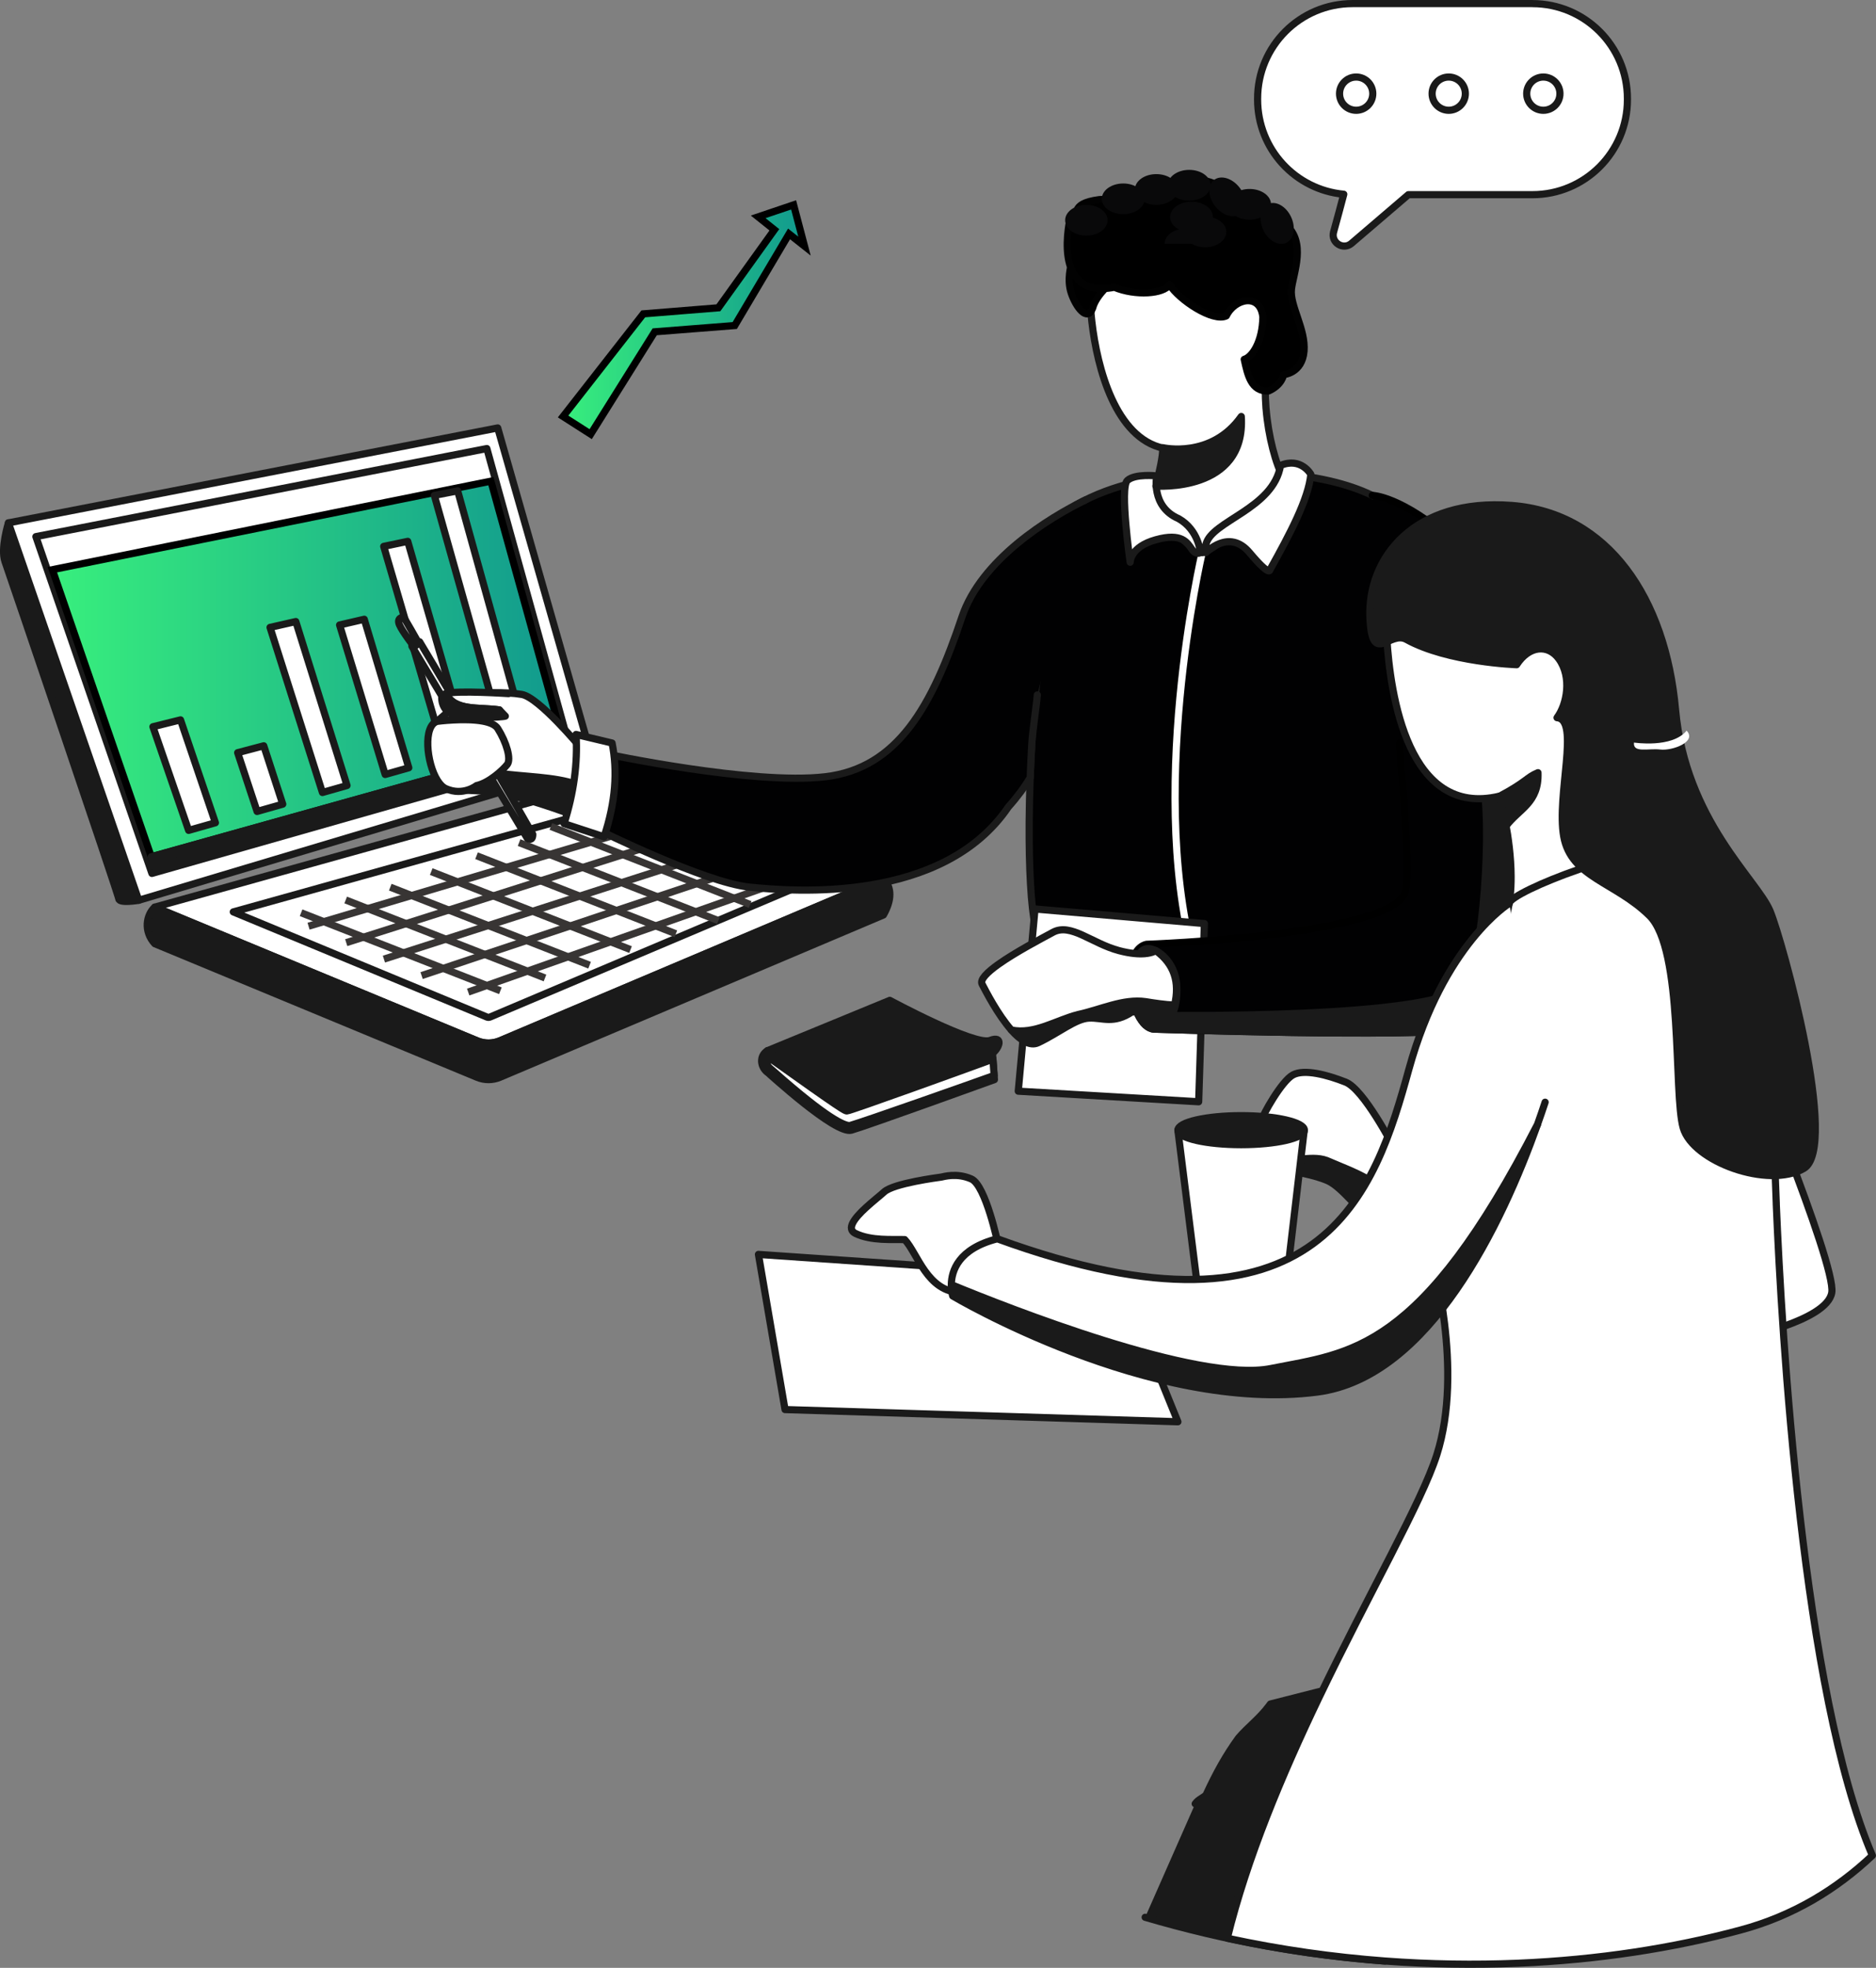 <?xml version="1.0" encoding="UTF-8"?>
<svg xmlns="http://www.w3.org/2000/svg" xmlns:xlink="http://www.w3.org/1999/xlink" id="Layer_2" viewBox="0 0 522.7 548.17">
  <rect x="0" y="0" width="522.7" height="548.17" fill="#808080" stroke="none"/>
  <defs>
    <style>.cls-1{fill:#5067ef;}.cls-1,.cls-2,.cls-3,.cls-4,.cls-5,.cls-6,.cls-7,.cls-8,.cls-9,.cls-10{stroke-width:2px;}.cls-1,.cls-3,.cls-4,.cls-5,.cls-6,.cls-7,.cls-10{stroke-linecap:round;stroke-linejoin:round;}.cls-1,.cls-3,.cls-4,.cls-6{stroke:#1a1a1a;}.cls-11,.cls-4{fill:#fff;}.cls-12{fill:#09090a;}.cls-2{fill:url(#linear-gradient-2);}.cls-2,.cls-5,.cls-8{stroke:#000;}.cls-2,.cls-8,.cls-9{stroke-miterlimit:10;}.cls-3{fill:#1a1a1a;}.cls-5,.cls-6{fill:#010102;}.cls-7{stroke:#fff;}.cls-7,.cls-9{fill:none;}.cls-8{fill:url(#linear-gradient);}.cls-9{stroke:#383534;}.cls-10{stroke:#020202;}</style>
    <linearGradient id="linear-gradient" x1="14.59" y1="186.35" x2="156.89" y2="186.35" gradientUnits="userSpaceOnUse">
      <stop offset="0" stop-color="#38ef7d"></stop>
      <stop offset="1" stop-color="#11998e"></stop>
    </linearGradient>
    <linearGradient id="linear-gradient-2" x1="156.89" y1="89.01" x2="224.15" y2="89.01" xlink:href="#linear-gradient"></linearGradient>
  </defs>
  <g id="Layer_1-2">
    <g>
      <g>
        <path class="cls-6" d="M288.52,193.44c-.43,4.66-.78,9.34-1.05,13.94-.18,3.12-.33,6.21-.44,9.24-.16,4.32-.25,8.5-.28,12.48-.04,6.39,.09,12.22,.37,17.13,.29,5.13,.76,9.26,1.36,11.99,51.81,16.14,93.92,16.81,93.92,16.81,0,0,15.29-19.64,14.4-57.3-.67-28.4,4.12-53.14-3.04-68.24-2.34-4.92-5.94-8.82-11.42-11.49-3.56-1.73-7.51-3.03-11.63-3.99-21.63-5.06-47.93-.79-47.93-.79,0,0-11.96,1.09-23.18,7.55-.01,0-.02,0-.03,.02"></path>
        <path class="cls-7" d="M334.96,153.94s-16.15,69.03-1.21,116.95"></path>
        <polygon class="cls-4" points="288.38 253.21 283.71 303.96 333.98 306.91 335.57 257.27 288.38 253.21"></polygon>
        <polygon class="cls-4" points="211.32 349.43 218.73 392.65 328.19 396.05 312.06 356.37 211.32 349.43"></polygon>
        <polygon class="cls-4" points="2.35 145.65 138.68 119.21 165.43 212.87 38.66 250.78 2.35 145.65"></polygon>
        <path class="cls-4" d="M246.14,244.69l-106.83,45.21c-2.03,.86-4.32,.87-6.36,.02l-89.82-37.23,124.54-34.72,78.48,26.72Z"></path>
        <path class="cls-4" d="M136.1,283.4c-.14,0-.28-.03-.41-.08l-70.69-29.3,102.46-28.57,58.63,19.96-89.56,37.9c-.13,.06-.27,.09-.42,.09Z"></path>
        <g>
          <line class="cls-9" x1="85.97" y1="258" x2="175.68" y2="231.31"></line>
          <line class="cls-9" x1="96.47" y1="262.59" x2="184.12" y2="234.71"></line>
          <line class="cls-9" x1="106.97" y1="267.17" x2="193.78" y2="239.24"></line>
          <line class="cls-9" x1="117.47" y1="271.76" x2="204.19" y2="242.79"></line>
          <line class="cls-9" x1="130.45" y1="276.35" x2="215.76" y2="246.25"></line>
        </g>
        <line class="cls-9" x1="83.89" y1="254.26" x2="139.42" y2="275.99"></line>
        <line class="cls-9" x1="96.32" y1="250.7" x2="151.85" y2="272.43"></line>
        <line class="cls-9" x1="108.74" y1="247.13" x2="164.27" y2="268.87"></line>
        <line class="cls-9" x1="120.15" y1="242.79" x2="175.68" y2="264.52"></line>
        <line class="cls-9" x1="132.78" y1="238.37" x2="188.31" y2="260.11"></line>
        <line class="cls-9" x1="144.63" y1="234.71" x2="200.16" y2="256.45"></line>
        <line class="cls-9" x1="153.49" y1="230.22" x2="209.02" y2="251.96"></line>
        <path class="cls-3" d="M246.14,244.69c2.38,2.57,2.4,5.96,0,10.19l-106.83,45.21c-2.03,.86-4.32,.87-6.36,.02l-89.82-37.23c-3.18-3.42-2.41-8.02,0-10.19l89.82,37.23c2.04,.84,4.33,.84,6.36-.02l106.83-45.21Z"></path>
        <path class="cls-3" d="M2.35,145.65s-2.24,7.15-.96,10.78c1.28,3.63,31.54,92.6,31.7,93.95s5.57,.4,5.57,.4"></path>
        <polygon class="cls-4" points="10 149.48 135.65 124.95 159.22 210 42.33 243.3 10 149.48"></polygon>
        <polygon class="cls-8" points="136.78 134.03 14.59 158.69 42.15 238.66 156.89 206.61 136.78 134.03"></polygon>
        <polygon class="cls-3" points="42.15 238.66 43.18 241.66 157.57 209.08 156.89 206.61 42.15 238.66"></polygon>
        <g>
          <polygon class="cls-4" points="60.02 229.19 52.56 231.31 42.61 202.44 50.3 200.53 60.02 229.19"></polygon>
          <polygon class="cls-4" points="78.78 224.01 71.63 226.04 66.22 209.67 73.49 207.75 78.78 224.01"></polygon>
          <polygon class="cls-4" points="113.9 213.87 107.32 215.74 94.62 174.09 101.49 172.5 113.9 213.87"></polygon>
          <polygon class="cls-4" points="130.45 209.16 124.12 210.96 106.91 152.2 113.61 150.8 130.45 209.16"></polygon>
          <polygon class="cls-4" points="146.35 204.64 140.27 206.37 121.02 138 127.52 136.73 146.35 204.64"></polygon>
          <polygon class="cls-4" points="96.69 218.81 89.84 220.76 75.24 174.77 82.42 173.14 96.69 218.81"></polygon>
        </g>
        <path class="cls-3" d="M120.81,202.1c-.13,.18-.23,.34-.29,.47-.64,1.59-.53,7.54,.96,12.96,1.49,5.42,7.22,4.25,15.08,4.99,7.86,.74,22.67,6.37,22.67,6.37,0,0,1.18-3.6,2.12-7.68-.88-.6-1.87-1.09-3.03-1.41-13.52-3.38-33.82,.83-37.51-15.7Z"></path>
        <path class="cls-4" d="M161.77,208.25s-11.63-14.02-16.4-14.81c-4.78-.8-11.47-.53-14.23,.64-2.53,1.07-8.82,5.99-10.33,8.02,3.69,16.53,23.99,12.32,37.51,15.7,1.16,.32,2.15,.81,3.03,1.41,1.02-4.42,1.77-9.4,.42-10.96Z"></path>
        <path class="cls-4" d="M114.79,180.06l32.17,53.52s1.49,.96,1.49-1.17c-10.72-18.9-31.53-53.63-31.53-53.63,0,0-2.59,.49-2.12,1.27Z"></path>
        <path class="cls-4" d="M116.66,179.18s-4.1-7.29-4.26-7.29-1.95,.2-1.11,2.15,4.1,6.13,4.1,6.13l1.27-1Z"></path>
        <path class="cls-1" d="M299.57,140.8c-3.78,7.87-6.62,19.68-8.65,32.88-1.06,6.86-1.9,14.09-2.54,21.35"></path>
        <path class="cls-6" d="M289.02,193.58c-.36,4.13-1.31,9.72-1.54,13.79-.18,3.12-.33,6.21-.44,9.24-1.48,2.51-3.47,5.24-6.09,8.18-18.24,26.88-59.77,23.6-72.19,22.32-12.42-1.27-42.04-15.93-42.04-15.93l.5-6.02,1.26-15.23s41.25,8.83,61.47,6.44c20.23-2.39,29.78-19.75,38.06-44.48,5.36-16,24.1-27.61,34.56-32.68"></path>
        <path class="cls-4" d="M352.74,113.75c-.14-1.82-.21-3.65-.18-5.45,.16-9.55,5.57-42.45-15.29-43.08-20.86-.64-32.49,4.62-33.44,13.22-.23,2.1-.18,6.19,.38,11.11,1.51,13.2,6.68,32.37,19.85,35.29h-.01c.58,4.31-3.65,14.77-3.65,14.77,0,0,11.19,14.58,14.57,14.34,3.39-.24,22.77-17.2,22.7-20.63-2.2-3.95-4.29-11.68-4.92-19.56Z"></path>
        <path class="cls-10" d="M312.59,76.34s-6.98,4.79-8.16,9.51c-1.5,3.98-4.68-.38-5.96-4.2-1.27-3.82,0-7.86,0-7.86l14.12,2.55Z"></path>
        <path class="cls-10" d="M298.26,60.46s-5.84,23.07,12.21,19.56c5.84,2.44,13.8,1.91,15.39-.74,2.65,4.25,12.1,10.51,15.82,8.71,2.34-4.88,9.45-6.48,10.19,.32-.11,6.9-2.97,11.15-5.2,11.79,.96,4.35,1.91,9.03,6.79,8.81,3.82-1.7,4.19-4.57,4.19-4.57,0,0,5.15-.32,5.68-6.48s-4.03-12.74-3.5-17.31,4.25-13.17-1.7-18.05c-5.95-4.88-8.71-4.99-11.36-2.87-2.97-5.95-9.56-11.89-18.9-8.6-7.33-.64-12.95,4.57-21.55,4.57-9.02,1.17-4.77,4.65-8.06,4.86Z"></path>
        <path class="cls-5" d="M382.34,138.01s7.96,0,22.62,12.79c15.5,8.69,15.64,38.03,19.06,64.1,.75,5.71,1.65,11.27,2.91,16.41,7.01,28.64-10.83,52.93-21.18,55.37-10.35,2.44-84.25,0-84.25,0-1.73-.14-3.21-1.65-4.33-3.86-3.24-6.36-3.44-18.47,2.27-19.77,0,0,69.28-2.39,72.15-14.81,1.09-4.73,0-21.86-1.75-41.24"></path>
        <path class="cls-3" d="M405.75,286.67c-10.35,2.44-84.25,0-84.25,0-1.73-.14-3.21-1.65-4.33-3.86,22.89,.3,88.74,.32,92.25-9.5,4.25-11.89,6.8-48.56,2.76-60.17,5.19-.25,9.09,.65,11.84,1.74,.75,5.71,1.65,11.27,2.91,16.41,7.01,28.64-10.83,52.93-21.18,55.37Z"></path>
        <path class="cls-3" d="M316.09,270.32s.42-5.26,3.08-6,8.33,3.24,8.71,10.25c.37,7.01-2.21,10.73-4.99,11.2s-7.01-3.5-6.79-15.45Z"></path>
        <path class="cls-3" d="M300.4,282.6c-6.12,1.53-12.24,5.67-18.63,4.32,2.49,2.82,5.18,4.65,7.52,3.53,5.89-2.81,10.4-6.69,14.17-6.85,3.77-.16,6.74,1.75,12-1.75,3.58,.16,4.86,1.91,7.01,1.99,2.95-.48,3.78-.64,3.78-.64,.41-1.1,.74-2.16,.99-3.2-2.83-.15-5.59-.56-8.06-.97-6.26-.89-12.51,2.23-18.77,3.58Z"></path>
        <path class="cls-4" d="M322,264.81s-.87,.67-3.07,.85c-1.61,.13-3.93,0-7.14-.85-7.61-2.01-13.46-7.81-18.43-5.1-3.04,1.66-10.38,5.48-15.23,8.94-3.08,2.2-5.15,4.24-4.49,5.5,1.02,1.95,4.36,8.5,8.15,12.77,6.4,1.36,12.52-2.79,18.63-4.32,6.26-1.34,12.51-4.47,18.77-3.58,2.47,.41,5.24,.82,8.06,.97,1.52-6.32-.06-11.45-5.23-15.19Z"></path>
        <path class="cls-3" d="M277.07,300.74s-35.36,12.8-39.85,14.08c-4.49,1.27-23.06-15.93-23.38-16.09-2.02-1.56-2.32-4.63,0-6.05,0,0,21.66,15.45,22.14,15.45s37.59-13.38,39.87-14.34c.23-.1,.46-.23,.68-.39l.54,7.34Z"></path>
        <path class="cls-4" d="M236.69,313.54c-1.51,0-6.24-1.94-20.96-14.96-.75-.67-.98-.87-1.11-.96-.69-.56-1.1-1.4-1.05-2.21,.02-.3,.1-.68,.36-1.03,21.16,15.09,21.52,15.09,22.06,15.09,.9,0,34.44-12.14,40.67-14.43l.33,4.54c-5.68,2.05-36.14,12.81-40.13,13.94-.02,0-.07,.02-.17,.02Z"></path>
        <path class="cls-4" d="M336,153.94s6.42-6.85,12.16,0c5.73,6.85,5.68,4.78,5.68,4.78,5.63-10.08,10.76-19.82,11.39-26.6,0,0-2.71-4.86-8.44-2.47-1.99,12.11-19.27,15.45-20.78,21.98-.96,2.23,0,2.31,0,2.31Z"></path>
        <path class="cls-4" d="M322.3,132.57s-1.75,8.51,6.1,11.91c5.63,3.19,6.05,9.45,6.05,9.45,0,0-1.11,.85-2.39-.96s-2.73-4.64-10.01-2.62c-7.27,2.02-7.16,6.27-7.16,6.27,0,0-2.95-20.77-.8-22.76,2.15-1.99,8.2-1.29,8.2-1.29Z"></path>
        <g>
          <path class="cls-3" d="M354.6,322.21c.9,1.89,1.91,3.33,2.89,3.54,2.97,.63,8.69,1.48,12.52,3.19,3.82,1.7,9.13,8.92,9.99,8.71,.37-.09,2.06-3.57,3.84-7.43-4.29-3.12-9.34-4.83-14.19-6.95-4.72-1.72-10.26,1.1-15.05-1.05Z"></path>
          <path class="cls-4" d="M388.5,319.81c-.43-.63-8.49-16.36-13.59-18.38-5.1-2.01-11.46-3.71-14.65-2.01-3.19,1.7-8.49,11.26-8.71,12.53-.14,.84,1.18,6.23,2.94,10.03,.04,.08,.07,.15,.11,.23,4.79,2.15,10.33-.66,15.05,1.05,4.85,2.12,9.91,3.84,14.19,6.95,.25-.54,.5-1.08,.74-1.62,2.01-4.42,3.91-8.79,3.91-8.79Z"></path>
          <g>
            <polygon class="cls-4" points="362.17 315.24 338.33 314.94 328.19 314.82 334.14 362.28 340.4 362.28 356.16 362.28 357.81 362.28 363.34 315.25 362.17 315.24"></polygon>
            <ellipse class="cls-4" cx="345.82" cy="314.82" rx="17.62" ry="4.04"></ellipse>
            <path class="cls-3" d="M345.82,317.51c-9.4,0-15.23-1.66-16.21-2.69,.98-1.03,6.81-2.69,16.21-2.69s15.23,1.66,16.21,2.69c-.98,1.03-6.81,2.69-16.21,2.69Z"></path>
          </g>
          <path class="cls-4" d="M278.08,346.57s-.67,6.04-5.59,10.5c-1.27,1.14-2.81,2.19-4.71,2.99-9.45-.11-12.1-10.94-15.71-14.76-3.5-.11-9.24,.42-13.7-1.7-2.69-1.28-.2-4.34,2.78-7.1,1.96-1.81,4.13-3.5,5.19-4.47,2.65-2.44,15.29-4.04,15.92-4.14,.64-.11,4.35-1.27,8.39,.53,4.03,1.81,7.43,18.16,7.43,18.16Z"></path>
          <path class="cls-3" d="M319.07,534.08c22.7,6.69,45.18,10.57,66.79,12.19l-2.69-78.86s-11.05,2.58-29.22,7.27c-.13,.17-.26,.34-.38,.52-2.68,3.58-5.81,5.81-8.49,8.94-3.57,4.92-6.26,9.83-8.94,15.64-.45,.89-2.23,1.34-3.13,2.68"></path>
          <path class="cls-4" d="M484.9,287.76s26.76,64.33,25.48,72.29c-1.27,7.96-25.48,12.74-25.48,12.74v-85.04Z"></path>
          <path class="cls-4" d="M451.78,230.71l-3.3-12.78-.36-1.38-10.67-41.27-51.28-6.06s-.07,2.76,.15,7.02c.02,.38,.04,.77,.06,1.18,.96,16.23,5.98,50.43,31.4,44.36,0,0,0,.01,0,.04,.2,.69,3.2,11.29,3.25,22.25,.02,3.92-.34,7.89-1.34,11.46,9.87,5.89,36.55-6.98,36.55-6.98l-4.46-17.84Z"></path>
          <path class="cls-4" d="M494.92,335.37c-.35-8.4-.47-13.35-.47-13.35,0,0-19.18-80.51-27.13-84.32-4.41-2.11-16.6,.75-27.44,4.49-10.3,3.55-19.38,7.89-19.38,9.49l-12.34,60.41-2.96,12.06-6.31,25.71s9.08,31.54,1.43,55.43c-4.24,13.24-18.89,38.51-32.98,67.93-10.09,21.07-19.9,44.27-25.39,66.69,14.89,3.22,29.58,5.28,43.89,6.35,12.68,.95,25.05,1.12,36.99,.63,22.54-.94,43.52-4.26,62.06-9.24,14.79-3.97,26.9-11.44,36.8-20.78-19.46-45.41-25.28-145.4-26.78-181.52Z"></path>
          <path class="cls-3" d="M419.64,230.07c-1.16-5.55-1.66-7.56-1.86-8.25,7.71-4.09,7.47-5.23,10.74-6.58,.31,8.45-5.27,10.05-8.87,14.83Z"></path>
          <path class="cls-3" d="M422.58,185.16s-19.16-.64-30.73-7.04c-4.69-2.59-9.56,7.56-10.15-6.03-.72-16.77,12.42-33.36,39.49-31.29s42.9,26.09,45.66,56.89c2.76,30.8,22.72,47.36,26.33,56.07,3.61,8.71,19.27,66,9.4,71.73-9.87,5.73-30.9-1.91-33.6-11.31-2.71-9.4,.16-49.7-9.4-59.1-9.56-9.4-21.82-10.65-23.89-22.05-2.07-11.4,4.62-32.58-1.86-33.11,2.76-3.72,4.19-11.25,.53-16.35-2.97-4.14-8.28-3.82-11.79,1.59Z"></path>
          <g>
            <path class="cls-3" d="M354.1,381.22c-20.31,4.06-73.56-16.98-89.04-23.37-.03,1.87,.39,3.16,.39,3.16,0,0,55.1,32.81,101.61,26.76,31.29-4.07,51.48-46.96,61.34-74.57-32.66,63.57-51.98,63.56-74.29,68.02Z"></path>
            <path class="cls-4" d="M420.51,251.67s-18.31,11.25-27.98,46.26c-9.27,33.6-23.89,80.28-114.66,47.15-10.88,2.77-12.76,8.97-12.81,12.77,15.48,6.39,68.73,27.44,89.04,23.37,22.31-4.46,41.63-4.45,74.29-68.02,.77-2.16,1.48-4.22,2.12-6.17"></path>
          </g>
        </g>
        <path class="cls-3" d="M322.06,135.39s25.14,1.91,23.79-19.37c-8.37,11.83-21.86,8.69-21.86,8.69,0,2.66-.96,6.67-1.93,10.67Z"></path>
        <path class="cls-4" d="M138.68,202.93c-.67-1.06-2.24-1.69-4.16-2.05-5.09-.94-12.68,.06-12.68,.06-3.99,1.12-3.06,11.54,.05,16.46,.69,1.09,1.48,1.91,2.35,2.29,4.81,2.15,8.54-.86,8.54-.86,3.44-.72,7.39-4.38,8.55-5.87,1.16-1.49-.2-6.16-2.65-10.04Z"></path>
        <path class="cls-4" d="M141.65,193.21s-14.43-.95-17.37,0c2.38,4.92,9.08,3.72,14.86,4.55"></path>
        <path class="cls-3" d="M124.28,193.21c-.74,.24-1.21,.58-1.21,1.08,0,2.44,1.38,4.46,4.03,5.2,2.65,.74,12.85,.32,13.7,0l-1.66-1.73c-5.78-.83-12.47,.37-14.86-4.55Z"></path>
        <path class="cls-3" d="M276.53,293.39h0c-.22,.17-.45,.3-.68,.4-2.28,.96-39.39,14.34-39.87,14.34s-22.14-15.45-22.14-15.45l34.08-14.02s23.68,12.77,27.93,11.16c3.82-1.44,2.62,2.14,.68,3.57Z"></path>
        <path class="cls-4" d="M160.5,204.59c.5,8.14-.67,16.43-3.34,24.85l11.15,3.66c3.22-9.69,3.79-18.33,2.23-26.12l-10.03-2.39Z"></path>
        <path class="cls-11" d="M455.28,206.85s10.62,1.64,14.65-3.32c2.97,3.11-4.01,5.66-7.33,5.26-3.32-.4-7.67,1.06-7.33-1.94Z"></path>
        <g>
          <path class="cls-4" d="M426.97,1h-50.1c-14.62,0-26.47,11.85-26.47,26.47v.28c0,13.79,10.55,25.12,24.01,26.36-.82,3.14-1.87,7.01-2.84,10.52-.81,2.94,2.67,5.15,4.99,3.17l15.85-13.57h34.56c14.62,0,26.47-11.85,26.47-26.47v-.28c0-14.62-11.85-26.47-26.47-26.47Z"></path>
          <circle class="cls-4" cx="377.86" cy="26.09" r="4.63"></circle>
          <circle class="cls-4" cx="403.65" cy="26.09" r="4.63"></circle>
          <circle class="cls-4" cx="430.01" cy="26.09" r="4.63"></circle>
        </g>
        <polygon class="cls-2" points="156.89 116.02 179.24 87.43 200.16 85.74 215.76 64.01 211.25 60.41 221.12 57.07 224.15 68.56 219.85 65.16 204.72 90.68 182.42 92.43 164.58 120.94 156.89 116.02"></polygon>
      </g>
      <ellipse class="cls-12" cx="302.69" cy="61.35" rx="5.91" ry="4.28"></ellipse>
      <ellipse class="cls-12" cx="335.77" cy="64.6" rx="5.91" ry="4.28"></ellipse>
      <ellipse class="cls-12" cx="312.96" cy="55.39" rx="5.97" ry="4.28"></ellipse>
      <ellipse class="cls-12" cx="331.99" cy="60.46" rx="5.97" ry="4.28"></ellipse>
      <ellipse class="cls-12" cx="341.97" cy="54.85" rx="4.28" ry="5.97" transform="translate(39.12 222.89) rotate(-38.14)"></ellipse>
      <path class="cls-12" d="M324.49,67.92c0-2.37,2.67-4.28,5.97-4.28s5.97,1.92,5.97,4.28"></path>
      <ellipse class="cls-12" cx="348.17" cy="56.92" rx="5.97" ry="4.28"></ellipse>
      <ellipse class="cls-12" cx="355.85" cy="62.24" rx="4.28" ry="5.97" transform="translate(7.2 156.83) rotate(-25.1)"></ellipse>
      <ellipse class="cls-12" cx="322.18" cy="52.78" rx="5.97" ry="4.28"></ellipse>
      <ellipse class="cls-12" cx="331.34" cy="51.6" rx="5.97" ry="4.28"></ellipse>
    </g>
  </g>
</svg>
